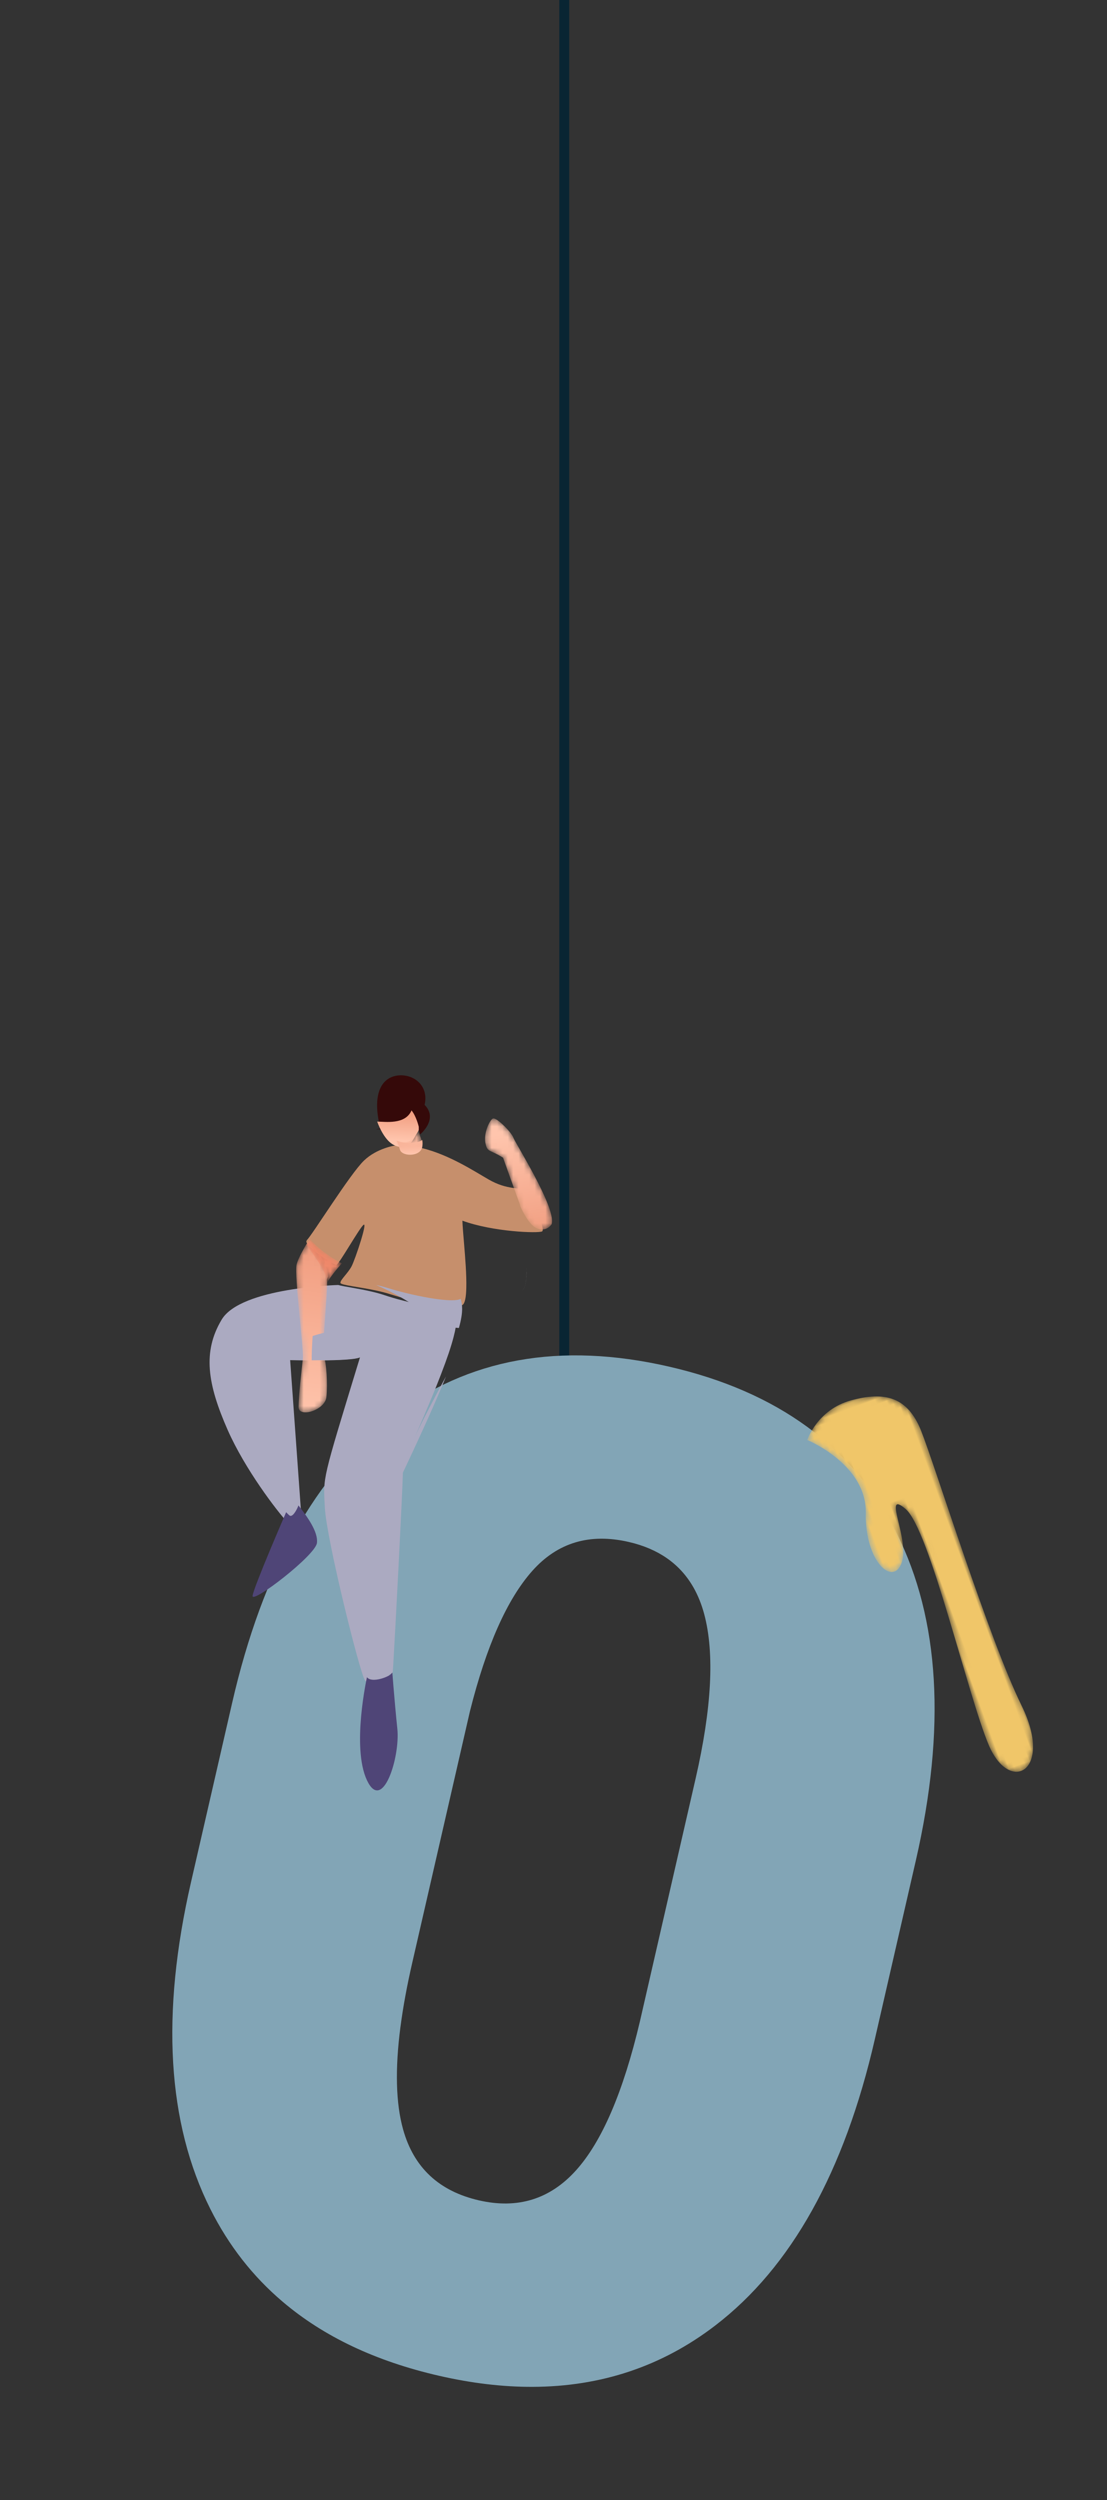 <?xml version="1.0" encoding="UTF-8"?>
<svg width="206px" height="465px" viewBox="0 0 206 465" version="1.1" xmlns="http://www.w3.org/2000/svg" xmlns:xlink="http://www.w3.org/1999/xlink">
    <rect x="0" y="0" width="206" height="465" fill="#333333" stroke="none"/>
    <title>9C31B299-6784-449B-8AB6-494E69B75FFF</title>
    <defs>
        <linearGradient x1="48.109%" y1="81.886%" x2="53.189%" y2="-27.844%" id="linearGradient-1">
            <stop stop-color="#FFC5AD" offset="0%"></stop>
            <stop stop-color="#EA8A6A" offset="100%"></stop>
        </linearGradient>
        <path d="M10.868,20.679 C10.405,20.679 9.92,20.528 9.458,20.209 C8.398,19.477 7.432,17.705 6.806,16.337 L6.747,16.042 C6.747,16.042 6.619,15.687 6.41,15.111 C5.769,13.337 4.371,9.464 3.615,7.33 C3.528,7.275 3.443,7.222 3.36,7.171 C2.953,6.921 2.605,6.735 2.306,6.587 C0.95,5.912 0.599,6.01 0.324,4.569 C-0.019,2.746 1.079,0.39 1.706,0.049 C1.742,0.031 1.783,0.022 1.83,0.022 C1.953,0.022 2.117,0.082 2.306,0.187 C2.609,0.356 2.979,0.64 3.36,0.98 C4.304,1.82 5.312,2.997 5.529,3.592 C5.903,4.637 13.265,16.247 12.701,19.483 L12.664,19.682 C12.222,20.329 11.571,20.679 10.868,20.679" id="path-2"></path>
        <linearGradient x1="45.379%" y1="11.972%" x2="60.763%" y2="156.677%" id="linearGradient-4">
            <stop stop-color="#FFC5AD" offset="0%"></stop>
            <stop stop-color="#EA8A6A" offset="100%"></stop>
        </linearGradient>
        <path d="M1.848,33.694 C1.11,33.694 0.564,33.391 0.564,32.69 C0.564,30.58 1.153,25.622 1.352,23.717 C1.38,23.46 1.369,22.984 1.332,22.348 C1.33,22.342 1.33,22.334 1.33,22.328 C1.292,21.69 1.228,20.893 1.148,19.997 C0.873,16.9 0.412,12.616 0.214,9.593 C0.106,7.929 0.078,6.647 0.205,6.155 C0.525,4.915 1.755,2.81 2.571,1.5 C3.007,0.797 3.327,0.317 3.327,0.317 C3.327,0.32 3.327,0.322 3.327,0.325 C3.327,0.326 3.327,0.327 3.327,0.328 C3.327,0.33 3.327,0.331 3.328,0.332 C3.328,0.333 3.328,0.335 3.328,0.337 C3.328,0.337 3.328,0.338 3.328,0.34 C3.328,0.342 3.33,0.343 3.33,0.345 C3.33,0.346 3.33,0.346 3.33,0.346 C3.33,0.353 3.331,0.359 3.332,0.367 C3.456,1.134 5.322,2.661 6.81,3.704 C5.288,2.637 3.372,1.066 3.327,0.317 C3.327,0.317 3.007,0.797 2.571,1.5 C3.637,2.97 5.827,6.139 5.976,7.597 C6.003,7.848 6.025,8.128 6.042,8.431 C5.98,8.563 5.93,8.685 5.895,8.798 C5.838,8.978 5.817,9.133 5.848,9.25 C5.991,9.819 5.594,14.337 5.354,18.12 C5.245,19.84 5.167,21.408 5.188,22.383 C5.198,22.833 5.228,23.156 5.286,23.311 C5.743,24.535 6.008,28.407 5.743,30.854 C5.577,32.386 3.589,33.544 2.126,33.68 C2.03,33.689 1.938,33.694 1.848,33.694" id="path-5"></path>
        <linearGradient x1="48.218%" y1="104.409%" x2="52.469%" y2="-38.498%" id="linearGradient-7">
            <stop stop-color="#FFC5AD" offset="0%"></stop>
            <stop stop-color="#EA8A6A" offset="100%"></stop>
        </linearGradient>
        <path d="M3.804,8.715 C3.786,8.401 3.762,8.112 3.732,7.852 C3.569,6.345 1.174,3.07 0.008,1.551 C0.485,0.824 0.835,0.328 0.835,0.328 C0.884,1.102 2.98,2.726 4.644,3.829 C4.644,3.83 4.643,3.831 4.643,3.833 C5.621,4.481 6.445,4.944 6.627,4.955 L6.63,4.955 C6.631,4.955 6.633,4.955 6.634,4.955 C6.634,4.955 4.509,7.285 3.804,8.715" id="path-8"></path>
        <linearGradient x1="-2.569%" y1="429.48%" x2="70.365%" y2="-158.361%" id="linearGradient-10">
            <stop stop-color="#FFB69A" offset="0%"></stop>
            <stop stop-color="#E56E4F" offset="100%"></stop>
        </linearGradient>
        <linearGradient x1="53.055%" y1="99.422%" x2="46.374%" y2="-23.831%" id="linearGradient-11">
            <stop stop-color="#FFC5AD" offset="0%"></stop>
            <stop stop-color="#EA8A6A" offset="100%"></stop>
        </linearGradient>
        <path d="M3.043,3.447 C2.056,3.447 1.321,3.165 0.856,2.9 C0.705,2.342 0.591,1.982 0.591,1.982 L0.591,1.973 L0.812,2.095 C1.326,2.35 1.79,2.46 2.207,2.46 C3.541,2.46 4.4,1.325 4.967,0.08 L4.973,0.08 C4.937,0.167 4.922,0.257 4.922,0.352 C4.921,0.88 5.395,1.565 5.572,2.702 C5.32,2.938 5.01,3.115 4.626,3.223 C4.042,3.383 3.514,3.447 3.043,3.447" id="path-12"></path>
        <path d="M20.863,4.247 C20.863,4.247 17.152,-0.427 10.674,0.113 C4.195,0.655 0.582,3.092 0.364,9.86 C0.147,16.63 1.757,50.742 0.278,64.279 C-1.202,77.815 8,79.168 8.526,69.151 C9.055,59.134 5.145,27.73 8.044,22.585 C10.943,17.441 9.179,28.27 12.221,31.79 C15.261,35.309 18.501,29.083 15.261,20.69 C12.023,12.296 20.863,4.247 20.863,4.247" id="path-14"></path>
    </defs>
    <g id="Page-1" stroke="none" stroke-width="1" fill="none" fill-rule="evenodd">
        <g id="400" transform="translate(-933, 0)">
            <g id="Group-6" transform="translate(337, 0)">
                <g id="4---Blue" transform="translate(596, 0)">
                    <path d="M86,239.409 C85.283,239.133 84.607,238.859 84,238.591 C84.603,238.857 85.277,239.129 85.994,239.403 C85.995,239.405 85.998,239.407 86,239.409" id="Fill-58" fill="#FF3925"></path>
                    <path d="M84.666,239.189 C84.228,239.057 83.782,238.931 83.334,238.811 C83.782,238.931 84.228,239.057 84.666,239.189" id="Fill-59" fill="#FF3925"></path>
                    <path d="M97.238,240 C97.71,239.497 97.92,238.48 97.964,237.196 C97.976,236.956 97.98,236.708 97.98,236.45 C97.98,236.041 97.968,235.61 97.944,235.165 C98.064,237.378 97.94,239.253 97.238,240 M97.198,228.509 C97.126,227.974 97.058,227.467 97,227 C97.058,227.467 97.126,227.975 97.198,228.509" id="Fill-60" fill="#FFFFFF"></path>
                    <g id="Group-5">
                        <polygon id="Fill-75" fill="#092533" points="104.081 254 105.919 254 105.919 0 104.081 0"></polygon>
                        <g id="Group-2" transform="translate(0, 200)">
                            <path d="M129.464,197.178 C127.224,204.04 122.485,208.18 115.25,209.598 C107.757,211.067 101.669,208.962 96.972,203.278 C93.771,199.408 91.033,193.662 88.764,186.04 L88.764,186.028 L88.753,185.988 C87.702,182.455 86.752,178.515 85.906,174.175 L76.711,127.191 C74.555,114.851 74.551,105.325 76.688,98.612 C78.826,91.9 83.559,87.823 90.878,86.394 C96.464,85.296 101.281,86.24 105.328,89.212 L105.333,89.212 C106.711,90.231 108.003,91.477 109.203,92.963 C113.929,98.813 117.587,108.351 120.17,121.564 L129.069,167.027 C131.573,180.264 131.704,190.31 129.464,197.178 M163.802,118.791 C158.955,94.038 149.611,75.982 135.768,64.614 C121.919,53.252 104.814,49.565 84.45,53.556 C64.085,57.547 49.643,67.37 41.133,83.02 C32.617,98.676 30.787,118.923 35.652,143.762 L42.224,177.354 C47.054,202.021 56.386,220.039 70.235,231.4 C76.082,236.197 82.518,239.629 89.542,241.681 C99.149,244.501 109.86,244.746 121.673,242.435 C127.794,241.24 133.385,239.508 138.431,237.243 C150.113,232.006 158.926,223.927 164.87,212.994 C173.387,197.338 175.209,177.09 170.351,152.258 L163.802,118.791 Z" id="Fill-82" fill="#82A5B6" transform="translate(103, 148) rotate(24) translate(-103, -148) "></path>
                            <g id="Group" transform="translate(39, 0)">
                                <path d="M45.408,48.67 C44.962,50.405 44.216,52.64 43.058,55.634 C41.408,59.923 38.915,65.772 35.242,73.924 C35.15,78.064 33.844,104.472 33.489,110.551 C33.441,111.291 33.414,111.732 33.401,111.79 C33.35,112.056 32.404,112.566 31.373,112.826 C30.4,113.081 29.356,113.116 28.91,112.514 C27.988,111.275 21.756,86.302 21.453,80.42 C21.144,74.537 20.84,75.881 27.988,52.462 C26.25,53.284 14.995,52.977 14.995,52.977 C14.995,52.977 17.058,81.659 17.069,81.868 L17.012,82.065 C16.88,82.458 16.467,83.333 16.021,83.772 C15.82,83.975 15.614,84.091 15.424,84.033 C15.315,84.004 15.052,83.761 14.668,83.349 C12.507,81.034 6.581,73.241 3.372,65.975 C-0.405,57.411 -1.328,51.425 2.249,45.443 C5.825,39.457 23.935,39 23.935,39 C25.081,39.324 27.717,39.642 30.324,40.268 C31.093,40.447 31.861,40.661 32.582,40.904 C36.549,42.235 44.107,43.927 45.735,42.977 C46.096,44.252 46.176,45.745 45.408,48.67" id="Fill-32" fill="#ABAAC1"></path>
                                <path d="M61.891,29.027 C61.166,29.422 52.741,29.122 47.047,27.039 C47.077,28.002 47.204,29.517 47.35,31.238 C47.576,33.951 47.837,37.176 47.773,39.526 C47.738,41.203 47.536,42.439 47.047,42.724 L47.024,42.735 C46.149,43.219 43.584,42.985 40.764,42.473 C38.942,42.139 37.016,41.688 35.372,41.236 C34.775,41.069 34.212,40.903 33.708,40.74 C30.481,39.705 26.455,39.31 24.952,38.909 C24.575,38.808 24.36,38.713 24.349,38.602 C24.302,38.056 25.746,36.82 26.425,35.527 C26.507,35.366 26.617,35.126 26.738,34.82 C27.289,33.466 28.155,30.904 28.573,29.272 C28.822,28.309 28.915,27.674 28.694,27.785 C28.021,28.131 24.041,35.276 23.576,35.276 C23.415,35.276 22.613,34.837 21.662,34.219 C20.06,33.177 18.047,31.645 18,30.916 L18.093,30.664 C19.027,29.818 26.159,18.305 28.746,15.849 C29.959,14.69 31.393,13.993 32.559,13.581 C33.864,13.113 34.851,13.008 34.851,13.008 C36.388,12.957 37.938,13.152 39.447,13.52 C44.576,14.751 49.282,17.859 51.963,19.396 C55.427,21.379 57.806,20.833 58.682,21.329 C59.564,21.831 62.61,28.626 61.891,29.027 L41.567,38.045" id="Fill-33" fill="#C68F6C"></path>
                                <path d="M37.678,7.813 C36.87,9.173 33.754,9.87 31.35,10.049 C30.214,10.135 32.252,9.895 31.756,9.762 C30.067,2.981 32.314,0.221 35.248,0.013 C38.174,-0.194 40.812,2.058 40.015,5.498 C42.647,8.177 39.172,11 39.172,11 C39.172,11 38.676,8.897 37.678,7.813 Z" id="Fill-36" fill="#350909"></path>
                                <g id="Group-39" transform="translate(31, 6)" fill="url(#linearGradient-1)">
                                    <path d="M3.562,7.089 C3.545,7.081 3.527,7.073 3.51,7.066 L3.317,6.974 C1.722,6.217 0.609,3.772 0.189,2.611 C1.646,2.606 5.403,3.258 6.582,0.524 L6.45,0.368 L6.582,0.524 C7.445,1.599 7.89,3.405 7.926,3.555 C7.929,3.564 7.928,4.132 7.928,4.132 C7.779,4.582 7.548,4.807 7.151,5.546 C7.143,5.554 7.139,5.56 7.136,5.566 C7.132,5.574 7.128,5.58 7.125,5.588 C7.119,5.599 7.112,5.611 7.106,5.623 C6.636,6.48 5.948,7.252 4.916,7.335 C4.865,7.339 4.814,7.341 4.761,7.341 C4.754,7.341 4.745,7.341 4.738,7.341 C4.736,7.341 4.733,7.341 4.731,7.341 C4.377,7.341 3.99,7.263 3.562,7.089 Z" id="Fill-37"></path>
                                </g>
                                <g id="Group-78" transform="translate(51, 8)">
                                    <mask id="mask-3" fill="white">
                                        <use xlink:href="#path-2"></use>
                                    </mask>
                                    <g id="Clip-77"></g>
                                    <path d="M10.868,20.679 C10.405,20.679 9.92,20.528 9.458,20.209 C8.398,19.477 7.432,17.705 6.806,16.337 L6.747,16.042 C6.747,16.042 6.619,15.687 6.41,15.111 C5.769,13.337 4.371,9.464 3.615,7.33 C3.528,7.275 3.443,7.222 3.36,7.171 C2.953,6.921 2.605,6.735 2.306,6.587 C0.95,5.912 0.599,6.01 0.324,4.569 C-0.019,2.746 1.079,0.39 1.706,0.049 C1.742,0.031 1.783,0.022 1.83,0.022 C1.953,0.022 2.117,0.082 2.306,0.187 C2.609,0.356 2.979,0.64 3.36,0.98 C4.304,1.82 5.312,2.997 5.529,3.592 C5.903,4.637 13.265,16.247 12.701,19.483 L12.664,19.682 C12.222,20.329 11.571,20.679 10.868,20.679" id="Fill-76" fill="url(#linearGradient-4)" mask="url(#mask-3)"></path>
                                </g>
                                <g id="Group-50" transform="translate(16, 29)">
                                    <mask id="mask-6" fill="white">
                                        <use xlink:href="#path-5"></use>
                                    </mask>
                                    <g id="Clip-49"></g>
                                    <path d="M1.848,33.694 C1.11,33.694 0.564,33.391 0.564,32.69 C0.564,30.58 1.153,25.622 1.352,23.717 C1.38,23.46 1.369,22.984 1.332,22.348 C1.33,22.342 1.33,22.334 1.33,22.328 C1.292,21.69 1.228,20.893 1.148,19.997 C0.873,16.9 0.412,12.616 0.214,9.593 C0.106,7.929 0.078,6.647 0.205,6.155 C0.525,4.915 1.755,2.81 2.571,1.5 C3.007,0.797 3.327,0.317 3.327,0.317 C3.327,0.32 3.327,0.322 3.327,0.325 C3.327,0.326 3.327,0.327 3.327,0.328 C3.327,0.33 3.327,0.331 3.328,0.332 C3.328,0.333 3.328,0.335 3.328,0.337 C3.328,0.337 3.328,0.338 3.328,0.34 C3.328,0.342 3.33,0.343 3.33,0.345 C3.33,0.346 3.33,0.346 3.33,0.346 C3.33,0.353 3.331,0.359 3.332,0.367 C3.456,1.134 5.322,2.661 6.81,3.704 C5.288,2.637 3.372,1.066 3.327,0.317 C3.327,0.317 3.007,0.797 2.571,1.5 C3.637,2.97 5.827,6.139 5.976,7.597 C6.003,7.848 6.025,8.128 6.042,8.431 C5.98,8.563 5.93,8.685 5.895,8.798 C5.838,8.978 5.817,9.133 5.848,9.25 C5.991,9.819 5.594,14.337 5.354,18.12 C5.245,19.84 5.167,21.408 5.188,22.383 C5.198,22.833 5.228,23.156 5.286,23.311 C5.743,24.535 6.008,28.407 5.743,30.854 C5.577,32.386 3.589,33.544 2.126,33.68 C2.03,33.689 1.938,33.694 1.848,33.694" id="Fill-48" fill="url(#linearGradient-7)" mask="url(#mask-6)"></path>
                                </g>
                                <g id="Group-65" transform="translate(18, 30)">
                                    <mask id="mask-9" fill="white">
                                        <use xlink:href="#path-8"></use>
                                    </mask>
                                    <g id="Clip-64"></g>
                                    <path d="M3.804,8.715 C3.786,8.401 3.762,8.112 3.732,7.852 C3.569,6.345 1.174,3.07 0.008,1.551 C0.485,0.824 0.835,0.328 0.835,0.328 C0.884,1.102 2.98,2.726 4.644,3.829 C4.644,3.83 4.643,3.831 4.643,3.833 C5.621,4.481 6.445,4.944 6.627,4.955 L6.63,4.955 C6.631,4.955 6.633,4.955 6.634,4.955 C6.634,4.955 4.509,7.285 3.804,8.715" id="Fill-63" fill="url(#linearGradient-10)" mask="url(#mask-9)"></path>
                                </g>
                                <path d="M19.546,53 C19.362,53 19.182,53 19.004,53 C18.981,51.968 19.063,50.309 19.177,48.489 C22.316,47.465 25.645,47 27.505,47 C28.394,47 28.948,47.105 28.983,47.308 C29.151,48.257 28.029,52.404 28.029,52.404 C27.03,52.895 22.897,53 19.546,53" id="Fill-47" fill="#ABAAC1"></path>
                                <path d="M46.396,47 C44.097,46.839 41.511,45.891 39.71,44.188 C37.617,42.214 34.125,40.383 31,39 C31.279,39.06 31.557,39.125 31.833,39.193 C32.118,39.265 32.402,39.341 32.681,39.42 C32.892,39.48 33.101,39.542 33.305,39.606 C33.814,39.766 34.382,39.931 34.983,40.096 C35.468,40.227 35.976,40.358 36.499,40.485 C39.472,41.214 42.924,41.843 45.047,41.843 C45.803,41.843 46.391,41.763 46.729,41.58 C46.893,42.119 47,42.702 47,43.426 C46.999,44.329 46.831,45.455 46.396,47" id="Fill-51" fill="#ABAAC1"></path>
                                <path d="M29.288,131.124 C26.39,124.978 29.288,111.947 29.288,111.947 C30.215,113.177 33.732,111.74 33.836,111.229 C33.849,111.172 33.876,110.735 33.924,110 C33.924,110 34.389,116.243 34.939,121.532 C35.491,126.823 32.183,137.262 29.288,131.124" id="Fill-44" fill="#4F4577"></path>
                                <path d="M38,41.327 C37.312,41.115 36.644,40.897 36.007,40.679 C36.005,40.677 36.002,40.675 36,40.673 C36.639,40.893 37.31,41.113 38,41.327" id="Fill-52" fill="#FF4C32"></path>
                                <path d="M32,112 C32.242,103.281 31.924,84.3 33.454,78.654 C35.285,71.896 43.488,56.93 44,56 C42.305,60.2 39.745,65.927 35.974,73.909 C35.879,77.962 34.537,103.819 34.172,109.772 C34.124,110.497 34.096,110.928 34.083,110.985 C34.058,111.101 33.85,111.266 33.532,111.436 C33.141,111.645 32.584,111.859 32,112" id="Fill-53" fill="#ABAAC1"></path>
                                <path d="M33.5,112 L33.5,112 C33.996,111.796 34.322,111.597 34.36,111.458 C34.38,111.39 34.424,110.871 34.5,110 C34.424,110.871 34.38,111.39 34.36,111.458 C34.324,111.599 33.998,111.797 33.5,112" id="Fill-54" fill="#0D0052"></path>
                                <path d="M27.963,28.491 C28.051,27.961 28.063,27.609 27.973,27.509 C28.065,27.607 28.053,27.959 27.963,28.491" id="Fill-55" fill="#FFFFFF"></path>
                                <path d="M19.977,86.99 C19.679,89.318 7.8,98.426 8.003,96.809 C8.197,95.19 14.247,81.26 14.247,81.26 C14.622,81.664 14.88,81.902 14.985,81.931 C15.586,82.107 16.347,80.562 16.538,80 C18.133,82.033 20.246,84.911 19.977,86.99" id="Fill-43" fill="#4F4577"></path>
                                <g id="Group-42" transform="translate(34, 10)" fill="url(#linearGradient-11)">
                                    <path d="M3.313,4.774 C2.443,4.774 1.614,4.446 1.443,3.876 C1.247,3.239 1.026,2.624 0.856,2.175 C1.321,2.374 2.056,2.585 3.043,2.585 C3.514,2.585 4.042,2.538 4.626,2.417 C5.01,2.336 5.32,2.204 5.572,2.026 C5.395,1.174 4.921,0.66 4.922,0.264 C4.921,0.66 5.395,1.174 5.572,2.026 C5.575,2.034 5.576,2.041 5.578,2.049 C5.649,2.406 5.664,2.824 5.578,3.314 C5.399,4.331 4.327,4.774 3.313,4.774 M2.207,1.845 C1.79,1.845 1.326,1.762 0.812,1.571 L0.591,1.48 L0.591,1.486 L0.591,1.48 L0.812,1.571 C0.831,1.579 0.852,1.586 0.871,1.594 C1.36,1.768 1.802,1.845 2.203,1.845 C2.204,1.845 2.205,1.845 2.207,1.845 C2.209,1.845 2.212,1.845 2.215,1.845 C2.223,1.845 2.233,1.845 2.241,1.845 C2.301,1.845 2.36,1.843 2.419,1.839 C3.597,1.756 4.384,0.989 4.921,0.136 C4.928,0.125 4.936,0.113 4.943,0.101 C4.947,0.094 4.951,0.087 4.955,0.08 C4.959,0.074 4.963,0.068 4.967,0.06 L4.973,0.06 L4.967,0.06 C4.4,0.994 3.541,1.845 2.207,1.845" id="Fill-40"></path>
                                </g>
                                <g id="Group-74" transform="translate(34, 10)">
                                    <mask id="mask-13" fill="white">
                                        <use xlink:href="#path-12"></use>
                                    </mask>
                                    <g id="Clip-73"></g>
                                    <path d="M0.856,2.9 C0.705,2.342 0.591,1.982 0.591,1.982 L0.591,1.973 L0.812,2.095 C1.326,2.35 1.79,2.46 2.207,2.46 C3.541,2.46 4.4,1.325 4.967,0.08 C4.937,0.167 4.922,0.257 4.922,0.352 C4.921,0.88 5.395,1.565 5.572,2.702 C5.32,2.938 5.01,3.115 4.626,3.223 C4.042,3.383 3.514,3.447 3.043,3.447 C2.056,3.447 1.321,3.165 0.856,2.9 Z" id="Fill-72" fill="#FAB89E" mask="url(#mask-13)"></path>
                                </g>
                            </g>
                            <g id="Group-8" transform="translate(171.5, 96) scale(-1, 1) rotate(20) translate(-171.5, -96) translate(161, 58)">
                                <mask id="mask-15" fill="white">
                                    <use xlink:href="#path-14"></use>
                                </mask>
                                <g id="Clip-7"></g>
                                <path d="M20.863,4.247 C20.863,4.247 17.152,-0.427 10.674,0.113 C4.195,0.655 0.582,3.092 0.364,9.86 C0.147,16.63 1.757,50.742 0.278,64.279 C-1.202,77.815 8,79.168 8.526,69.151 C9.055,59.134 5.145,27.73 8.044,22.585 C10.943,17.441 9.179,28.27 12.221,31.79 C15.261,35.309 18.501,29.083 15.261,20.69 C12.023,12.296 20.863,4.247 20.863,4.247" id="Fill-6" fill="#F0C669" mask="url(#mask-15)"></path>
                            </g>
                        </g>
                    </g>
                </g>
            </g>
        </g>
    </g>
</svg>